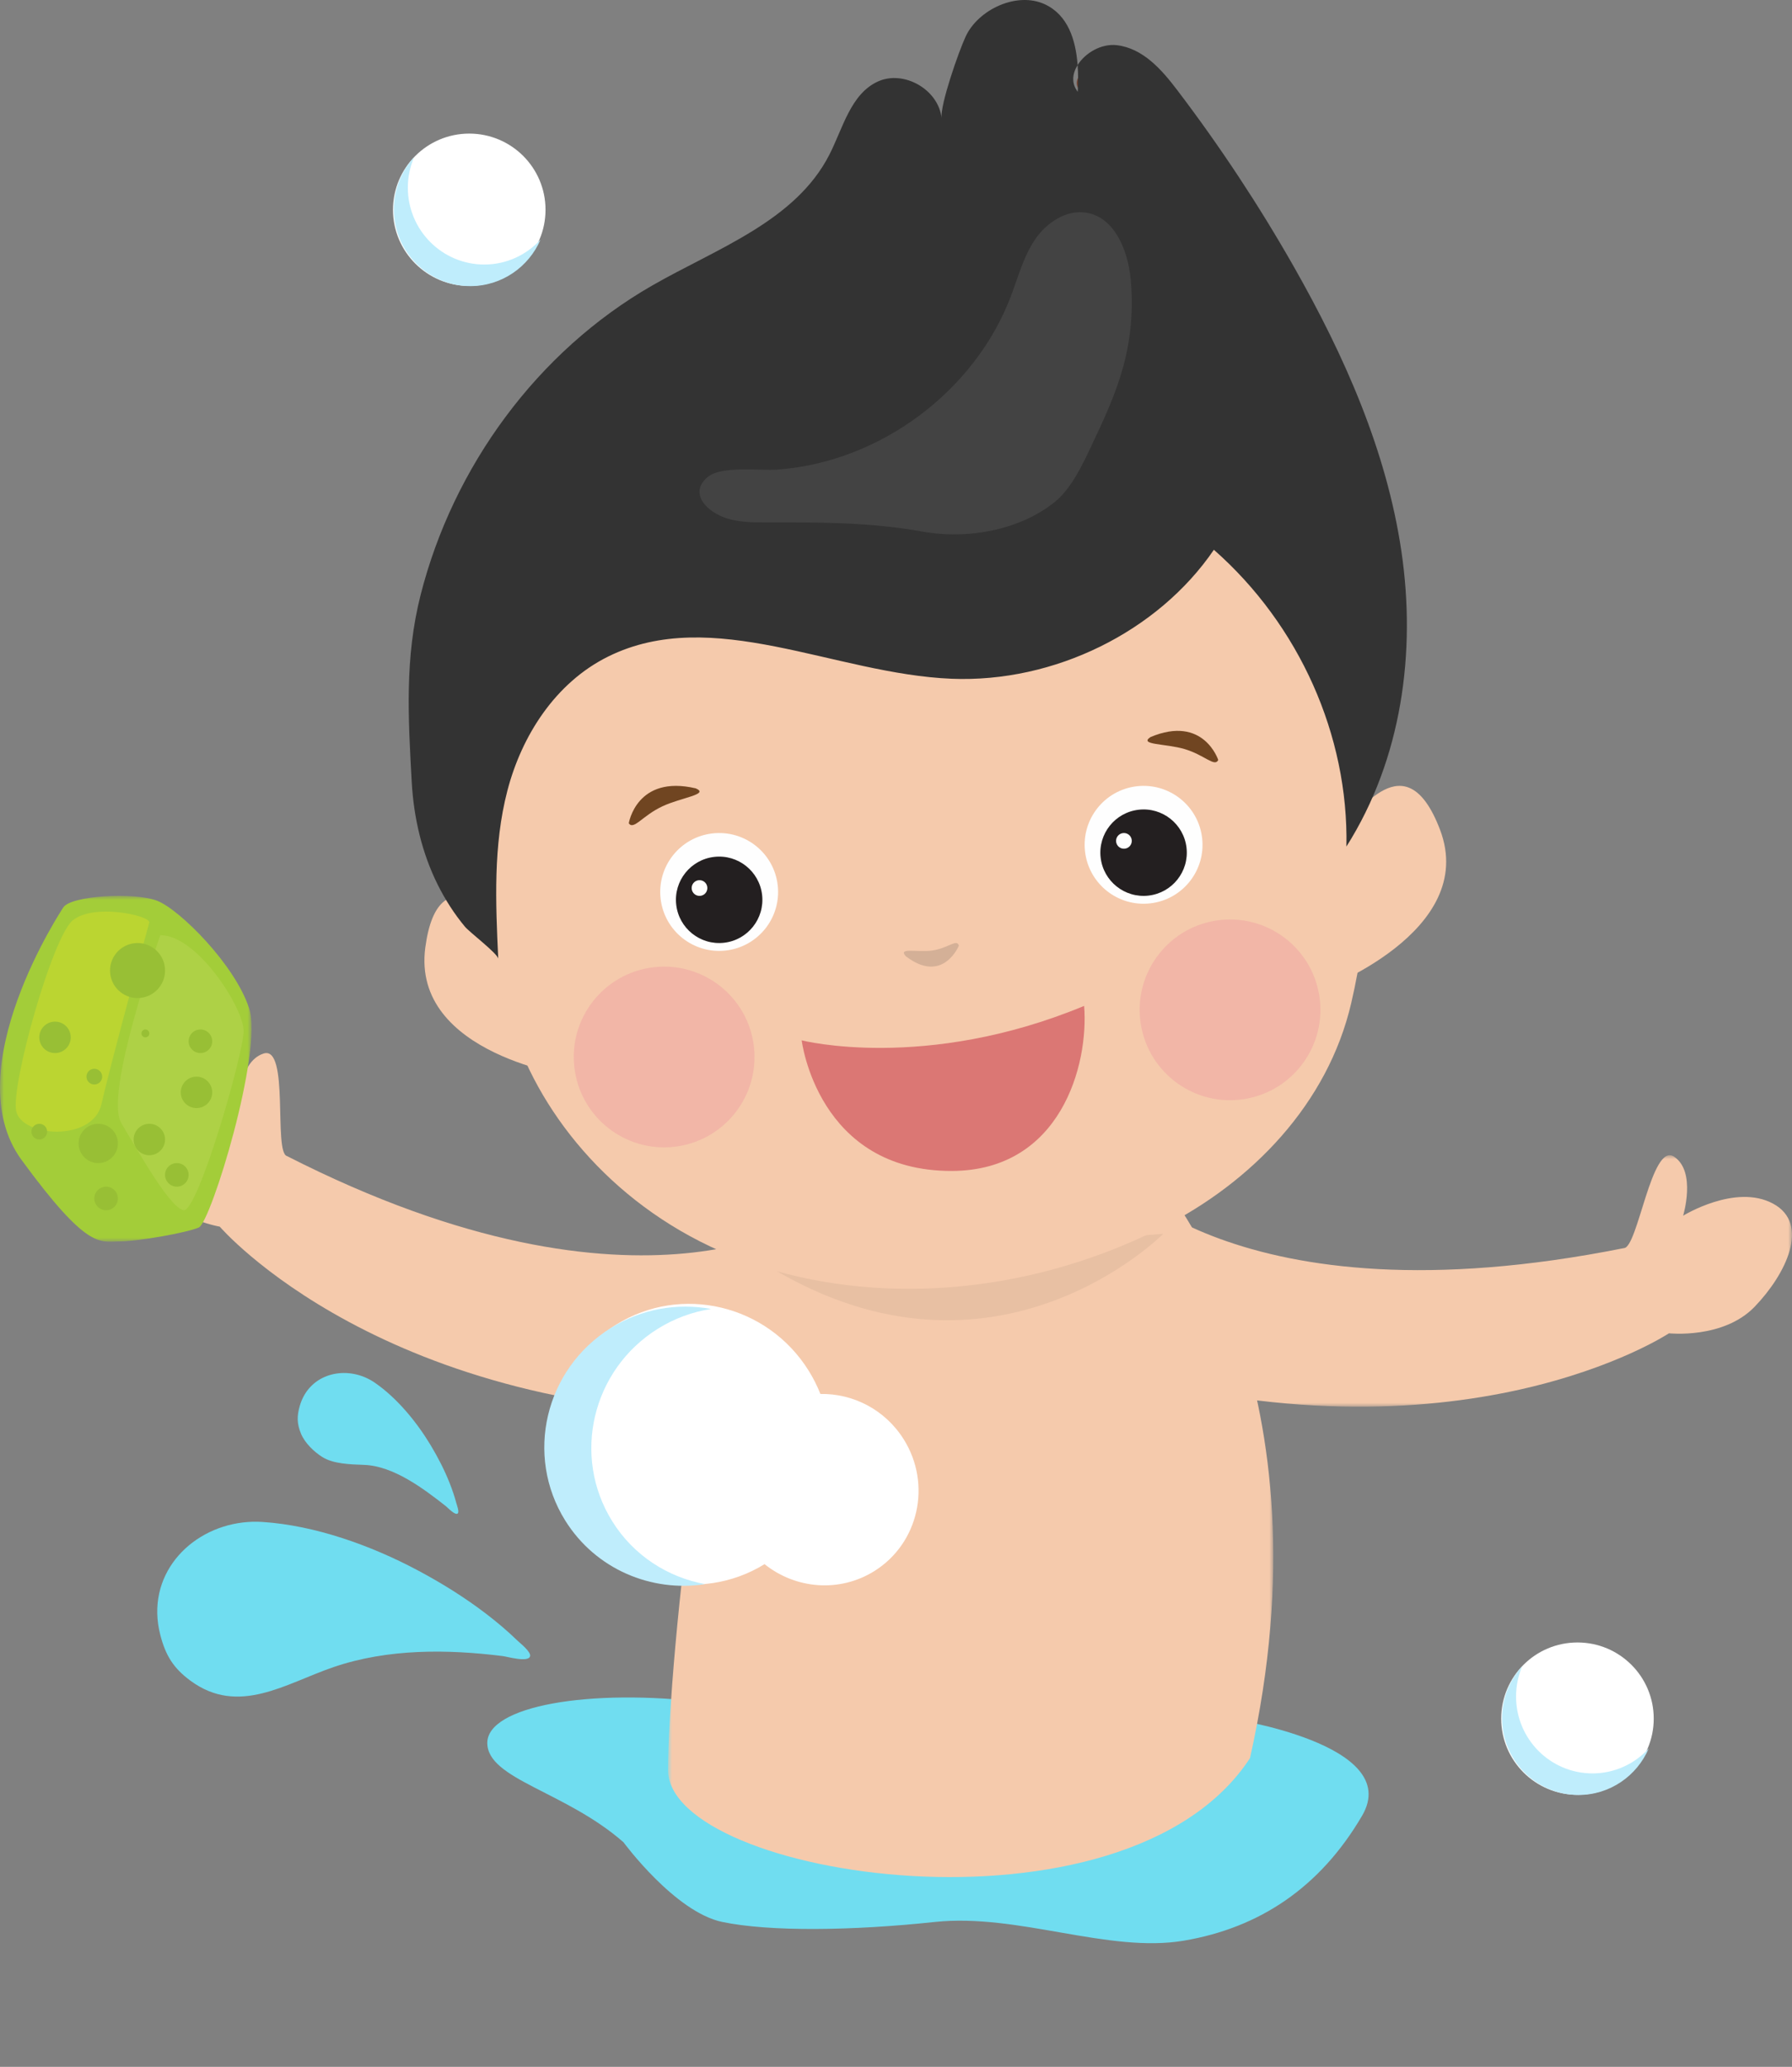 <?xml version="1.0" encoding="UTF-8"?>
<svg width="228px" height="263px" viewBox="0 0 228 263" version="1.1" xmlns="http://www.w3.org/2000/svg" xmlns:xlink="http://www.w3.org/1999/xlink">
    <rect x="0" y="0" width="228" height="263" fill="#808080" stroke="none"/>
    <title>product-boy</title>
    <defs>
        <polygon id="path-1" points="2.17583319e-14 0 108 0 108 32 2.17583319e-14 32"></polygon>
        <polygon id="path-3" points="-1.08704492e-14 -2.1853555e-14 77 -2.1853555e-14 77 112 -1.08704492e-14 112"></polygon>
        <polygon id="path-5" points="0 0 32 0 32 44 0 44"></polygon>
    </defs>
    <g id="Page-1" stroke="none" stroke-width="1" fill="none" fill-rule="evenodd">
        <g id="01.首頁" transform="translate(-697, -3062)">
            <g id="PRODUCT" transform="translate(-491, 2280)">
                <g id="product02" transform="translate(665.526, 475.443)">
                    <g id="product-boy" transform="translate(522.474, 306.557)">
                        <path d="M103.735,154.491 C103.735,154.491 81.959,170.273 36.505,147.103 C34.781,146.623 36.842,132.992 33.537,134.06 C30.231,135.128 30.345,141.055 30.345,141.055 C30.345,141.055 25.047,135.247 19.699,136.457 C14.351,137.666 15.634,144.771 18.346,149.859 C21.057,154.946 27.96,156.087 27.96,156.087 C27.96,156.087 48.826,180.433 96.728,179.994 C144.631,179.556 103.735,154.491 103.735,154.491" id="Fill-1" fill="#F5CAAC"></path>
                        <g id="Group-5" transform="translate(120, 147)">
                            <mask id="mask-2" fill="white">
                                <use xlink:href="#path-1"></use>
                            </mask>
                            <g id="Clip-4"></g>
                            <path d="M105.584,6.156 C100.793,3.578 94.145,7.699 94.145,7.699 C94.145,7.699 95.864,2.082 92.991,0.183 C90.116,-1.717 88.387,11.822 86.606,11.82 C36.804,21.778 21.193,2.006 21.193,2.006 C21.193,2.006 -25.705,13.911 20.028,27.102 C65.76,40.294 92.345,22.659 92.345,22.659 C92.345,22.659 99.262,23.413 103.239,19.288 C107.216,15.163 110.375,8.735 105.584,6.156" id="Fill-3" fill="#F5CAAC" mask="url(#mask-2)"></path>
                        </g>
                        <path d="M156.801,234.424 C164.228,227.914 174.13,226.411 174.13,221.778 C174.13,217.146 161.356,214.767 146.106,216.645 C130.856,218.523 124.915,220.151 111.15,217.521 C97.385,214.892 79.858,218.648 79.858,218.648 C79.858,218.648 57.478,221.904 62.826,231.044 C68.173,240.184 75.897,245.318 85.502,246.945 C95.108,248.573 106.595,243.439 117.191,244.566 C127.786,245.693 138.184,245.818 144.225,244.566 C150.265,243.314 156.801,234.424 156.801,234.424" id="Fill-1" fill="#70DDF0" transform="translate(118.065, 231.634) scale(-1, 1) translate(-118.065, -231.634) "></path>
                        <g id="Group-23" transform="translate(39.786, 198.669) scale(-1, 1) rotate(21) translate(-39.786, -198.669) translate(18.223, 177.309)" fill="#70DDF0">
                            <path d="M28.083,13.568 C27.287,13.77 26.5,14.047 25.733,14.4 C19.657,17.196 13.93,22.134 9.566,27.149 C7.282,29.774 5.167,32.56 3.345,35.527 C2.433,37.012 1.593,38.542 0.859,40.123 C0.654,40.564 -0.265,42.083 0.075,42.553 C0.576,43.248 2.786,41.569 3.315,41.286 C9.521,37.968 16.572,35.162 23.889,34.882 C30.326,34.636 37.423,36.396 41.535,29.966 C42.983,27.701 43.33,25.841 43.025,23.17 C42.149,15.485 34.823,11.854 28.083,13.568" id="Fill-1"></path>
                            <path d="M6.844,2.006 C6.547,2.307 6.272,2.639 6.027,2.999 C4.082,5.853 2.86,9.563 2.26,12.943 C1.947,14.713 1.75,16.509 1.731,18.308 C1.722,19.208 1.756,20.109 1.851,21.004 C1.877,21.253 1.873,22.17 2.148,22.288 C2.554,22.462 3.085,21.131 3.244,20.865 C5.084,17.786 7.615,13.718 11.061,12.253 C12.784,11.522 14.681,10.717 15.658,9.425 C16.416,8.422 17.098,6.948 17.134,5.69 C17.174,4.302 16.834,3.387 15.992,2.285 C13.569,-0.885 9.369,-0.545 6.844,2.006" id="Fill-8"></path>
                        </g>
                        <g id="Group-8" transform="translate(85, 151)">
                            <mask id="mask-4" fill="white">
                                <use xlink:href="#path-3"></use>
                            </mask>
                            <g id="Clip-7"></g>
                            <path d="M0,74.236 C0,87.905 58.173,97.018 74.039,72.717 C84.615,25.634 63.461,0.418 63.461,0.418 C63.461,0.418 18.888,-1.86 12.088,4.215 C5.288,10.291 0,60.567 0,74.236 Z" id="Fill-6" fill="#F5CAAC" mask="url(#mask-4)"></path>
                        </g>
                        <path d="M98.011,161.263 C126.698,178.601 148,157 148,157 C148,157 97.158,160.979 98.011,161.263" id="Fill-9" fill="#E8C0A3"></path>
                        <path d="M171.182,104.361 L168,126 C168,126 188.189,118.602 183.21,105.557 C178.758,93.89 172.713,104.191 171.182,104.361" id="Fill-11" fill="#F5CAAC"></path>
                        <path d="M54.112,120.572 C52.301,134.25 73,137 73,137 L65.204,116.799 C63.721,116.968 55.732,108.337 54.112,120.572" id="Fill-13" fill="#F5CAAC"></path>
                        <path d="M139.53,53.542 C126.381,48.477 101.912,46.65 79.228,63.398 C69.733,70.409 50.129,92.11 65.986,132.982 C70.415,144.397 80.642,155.635 95.799,160.82 C110.796,165.95 129.916,165.164 147.592,156.323 C159.328,150.454 168.953,140.407 171.921,127.633 C181.518,86.343 155.676,59.76 139.53,53.542" id="Fill-15" fill="#F5CAAC"></path>
                        <path d="M90.655,106.049 C86.539,106.515 83.582,110.231 84.049,114.346 C84.515,118.461 88.23,121.418 92.346,120.951 C96.461,120.485 99.418,116.77 98.951,112.655 C98.485,108.539 94.77,105.582 90.655,106.049" id="Fill-17" fill="#FEFEFE"></path>
                        <path d="M90.88,109.036 C87.862,109.378 85.693,112.102 86.036,115.12 C86.378,118.138 89.102,120.307 92.12,119.964 C95.138,119.622 97.307,116.897 96.964,113.88 C96.622,110.862 93.897,108.693 90.88,109.036" id="Fill-19" fill="#231F20"></path>
                        <path d="M88.887,112.006 C88.339,112.069 87.944,112.564 88.006,113.113 C88.069,113.661 88.564,114.056 89.113,113.993 C89.662,113.931 90.056,113.436 89.993,112.887 C89.931,112.339 89.436,111.944 88.887,112.006" id="Fill-21" fill="#FEFEFE"></path>
                        <path d="M144.654,100.048 C140.538,100.516 137.582,104.231 138.049,108.346 C138.515,112.461 142.23,115.418 146.345,114.951 C150.461,114.484 153.419,110.77 152.951,106.655 C152.484,102.539 148.769,99.582 144.654,100.048" id="Fill-23" fill="#FEFEFE"></path>
                        <path d="M144.88,103.036 C141.862,103.378 139.693,106.102 140.036,109.12 C140.378,112.138 143.102,114.307 146.12,113.964 C149.138,113.622 151.307,110.898 150.964,107.88 C150.622,104.862 147.897,102.693 144.88,103.036" id="Fill-25" fill="#231F20"></path>
                        <path d="M142.887,106.006 C142.339,106.069 141.944,106.564 142.006,107.112 C142.069,107.661 142.564,108.056 143.113,107.994 C143.661,107.931 144.056,107.436 143.994,106.887 C143.931,106.339 143.436,105.944 142.887,106.006" id="Fill-27" fill="#FEFEFE"></path>
                        <path d="M88.531,100.319 C80.986,98.543 80,104.766 80,104.766 C80.635,105.657 81.717,103.802 84.286,102.599 C86.707,101.465 90.289,101.096 88.531,100.319" id="Fill-29" fill="#704521"></path>
                        <path d="M146.379,93.791 C144.857,94.801 148.251,94.601 150.679,95.307 C153.254,96.056 154.542,97.654 155,96.709 C155,96.709 153.141,90.94 146.379,93.791" id="Fill-31" fill="#704521"></path>
                        <path d="M118.617,120.95 C116.725,121.219 114.215,120.516 115.236,121.67 C119.96,125.305 122,120.338 122,120.338 C121.765,119.407 120.624,120.664 118.617,120.95" id="Fill-33" fill="#D4B097"></path>
                        <path d="M83.204,123.074 C76.893,123.791 72.358,129.487 73.074,135.797 C73.791,142.107 79.487,146.642 85.797,145.926 C92.107,145.21 96.642,139.513 95.926,133.203 C95.21,126.893 89.514,122.358 83.204,123.074" id="Fill-35" fill="#F2B6A7"></path>
                        <path d="M155.204,117.074 C148.893,117.791 144.358,123.487 145.074,129.797 C145.791,136.107 151.487,140.642 157.797,139.926 C164.107,139.21 168.642,133.513 167.926,127.203 C167.209,120.893 161.514,116.358 155.204,117.074" id="Fill-37" fill="#F2B6A7"></path>
                        <path d="M137.929,12 C138.021,11.032 138.036,10.011 137.9,9 C136.805,9.963 136.589,11.074 137.929,12" id="Fill-39" fill="#6C3D2B"></path>
                        <path d="M164.623,33.947 C160.196,26.156 155.236,18.642 149.783,11.467 C147.825,8.889 145.446,6.151 142.103,5.751 C140.139,5.516 138.071,6.726 137.107,8.28 C137.191,9.423 137.182,10.58 137.125,11.675 C136.296,10.627 136.43,9.369 137.107,8.28 C136.868,5.046 135.865,1.912 132.946,0.549 C129.392,-1.111 124.461,1.203 122.862,4.65 C121.972,6.567 119.621,13.279 119.796,15.038 C119.431,11.405 114.987,8.855 111.677,10.38 C108.23,11.969 107.257,16.283 105.53,19.669 C101.209,28.146 91.229,31.603 82.987,36.328 C68.367,44.711 57.66,59.395 53.516,75.701 C51.476,83.726 51.938,91.378 52.385,99.504 C52.634,104.013 53.671,108.515 55.689,112.568 C56.64,114.476 57.794,116.282 59.156,117.922 C59.738,118.623 63.362,121.372 63.391,122 C63.06,114.853 62.741,107.591 64.554,100.619 C66.366,93.648 70.638,86.882 77.374,83.546 C90.656,76.968 106.192,85.768 121.078,86.37 C134.116,86.897 147.319,80.403 154.445,69.957 C165.309,79.521 171.588,93.582 171.308,107.719 C178.376,96.557 180.189,82.939 178.303,70.149 C176.416,57.359 171.061,45.279 164.623,33.947" id="Fill-41" fill="#333333"></path>
                        <path d="M138.307,27.08 C135.724,26.606 133.164,28.308 131.691,30.475 C130.218,32.642 129.551,35.234 128.622,37.68 C123.998,49.856 111.881,58.841 98.848,59.759 C96.685,59.911 91.872,59.245 90.089,60.664 C87.771,62.506 89.496,64.828 92.066,65.815 C93.775,66.472 95.656,66.477 97.487,66.473 C104.336,66.459 110.737,66.447 117.44,67.655 C123.183,68.69 130.185,67.42 134.641,63.498 C136.486,61.709 137.625,59.337 138.725,57.018 C140.348,53.599 141.98,50.156 142.953,46.501 C143.907,42.927 144.213,39.183 143.855,35.502 C143.505,31.907 141.872,27.734 138.307,27.08" id="Fill-43" fill="#434343"></path>
                        <path d="M102,132.381 C102,132.381 104.01,149.073 121.139,149 C134.954,148.941 138.547,135.502 137.935,128 C117.672,136.402 102,132.381 102,132.381" id="Fill-45" fill="#DB7774"></path>
                        <g id="Group-7" transform="translate(92, 186) scale(-1, 1) rotate(-58) translate(-92, -186) translate(70, 165)">
                            <path d="M12.223,0 C16.704,0 20.623,2.381 22.75,5.931 C23.827,5.732 24.939,5.627 26.075,5.627 C35.973,5.627 44,13.547 44,23.314 C44,33.082 35.973,41 26.075,41 C16.213,41 8.213,33.145 8.149,23.432 C3.402,21.777 0,17.31 0,12.059 C0,5.4 5.472,0 12.223,0 Z" id="Combined-Shape" fill="#FFFFFF"></path>
                            <path d="M39.297,12 C40.229,14.174 40.748,16.567 40.748,19.086 C40.748,28.967 32.812,36.976 23.024,36.976 C17.868,36.976 13.24,34.741 10,31.193 C12.721,37.549 18.98,42 26.275,42 C36.063,42 44,33.989 44,24.108 C44,19.433 42.208,15.189 39.297,12" id="Fill-4" fill="#BFEDFC"></path>
                        </g>
                        <g id="Group-7" transform="translate(59.704, 26.704) scale(-1, 1) translate(-59.704, -26.704) translate(50, 17)">
                            <path d="M19.407,9.693 C19.407,15.045 15.062,19.385 9.704,19.385 C4.344,19.385 0,15.045 0,9.693 C0,4.34 4.344,0 9.704,0 C15.062,0 19.407,4.34 19.407,9.693" id="Fill-1" fill="#FFFFFF"></path>
                            <path d="M16.721,3.005 C17.232,4.193 17.518,5.502 17.518,6.879 C17.518,12.281 13.162,16.661 7.79,16.661 C4.96,16.661 2.42,15.438 0.641,13.499 C2.135,16.973 5.57,19.407 9.574,19.407 C14.946,19.407 19.302,15.027 19.302,9.625 C19.302,7.068 18.319,4.748 16.721,3.005" id="Fill-4" fill="#BFEDFC"></path>
                        </g>
                        <g id="Group-7" transform="translate(200.704, 218.704) scale(-1, 1) translate(-200.704, -218.704) translate(191, 209)">
                            <path d="M19.407,9.693 C19.407,15.045 15.062,19.385 9.704,19.385 C4.344,19.385 0,15.045 0,9.693 C0,4.34 4.344,0 9.704,0 C15.062,0 19.407,4.34 19.407,9.693" id="Fill-1" fill="#FFFFFF"></path>
                            <path d="M16.721,3.005 C17.232,4.193 17.518,5.502 17.518,6.879 C17.518,12.281 13.162,16.661 7.79,16.661 C4.96,16.661 2.42,15.438 0.641,13.499 C2.135,16.973 5.57,19.407 9.574,19.407 C14.946,19.407 19.302,15.027 19.302,9.625 C19.302,7.068 18.319,4.748 16.721,3.005" id="Fill-4" fill="#BFEDFC"></path>
                        </g>
                        <g id="Group-30" transform="translate(0, 114)">
                            <g id="Group-3">
                                <mask id="mask-6" fill="white">
                                    <use xlink:href="#path-5"></use>
                                </mask>
                                <g id="Clip-2"></g>
                                <path d="M8.035,1.499 C8.035,1.499 -5.679,22.072 2.726,33.574 C11.132,45.077 12.68,43.971 15.113,43.971 C17.546,43.971 23.74,42.865 25.288,42.201 C26.836,41.538 33.472,19.86 31.702,14.329 C29.933,8.799 22.855,1.72 19.979,0.614 C17.104,-0.492 8.919,-0.049 8.035,1.499" id="Fill-1" fill="#A3CD39" mask="url(#mask-6)"></path>
                            </g>
                            <path d="M19,3.363 C19,3.363 14.004,21.584 12.918,26.472 C11.831,31.36 2.707,30.694 2.056,27.361 C1.404,24.028 6.618,5.363 9.225,3.141 C11.831,0.919 19,2.474 19,3.363" id="Fill-4" fill="#BBD531"></path>
                            <path d="M20.399,5 C20.399,5 13.181,25.154 15.437,28.919 C17.692,32.684 21.527,39.55 23.331,39.993 C25.135,40.436 31,20.06 31,17.181 C31,14.302 25.135,5 20.399,5" id="Fill-6" fill="#AED146"></path>
                            <path d="M27,18.5 C27,19.328 26.328,20 25.5,20 C24.671,20 24,19.328 24,18.5 C24,17.671 24.671,17 25.5,17 C26.328,17 27,17.671 27,18.5" id="Fill-8" fill="#98BF35"></path>
                            <path d="M21,9.5 C21,11.433 19.433,13 17.5,13 C15.567,13 14,11.433 14,9.5 C14,7.567 15.567,6 17.5,6 C19.433,6 21,7.567 21,9.5" id="Fill-10" fill="#98BF35"></path>
                            <path d="M19,17.5 C19,17.776 18.776,18 18.5,18 C18.224,18 18,17.776 18,17.5 C18,17.224 18.224,17 18.5,17 C18.776,17 19,17.224 19,17.5" id="Fill-12" fill="#98BF35"></path>
                            <path d="M9,18 C9,19.105 8.105,20 7,20 C5.896,20 5,19.105 5,18 C5,16.896 5.896,16 7,16 C8.105,16 9,16.896 9,18" id="Fill-14" fill="#98BF35"></path>
                            <path d="M13,23 C13,23.552 12.553,24 12,24 C11.448,24 11,23.552 11,23 C11,22.448 11.448,22 12,22 C12.553,22 13,22.448 13,23" id="Fill-16" fill="#98BF35"></path>
                            <path d="M15,31.5 C15,32.881 13.88,34 12.5,34 C11.119,34 10,32.881 10,31.5 C10,30.119 11.119,29 12.5,29 C13.88,29 15,30.119 15,31.5" id="Fill-18" fill="#98BF35"></path>
                            <path d="M21,31 C21,32.104 20.105,33 19,33 C17.896,33 17,32.104 17,31 C17,29.896 17.896,29 19,29 C20.105,29 21,29.896 21,31" id="Fill-20" fill="#98BF35"></path>
                            <path d="M24,35.5 C24,36.328 23.328,37 22.5,37 C21.671,37 21,36.328 21,35.5 C21,34.672 21.671,34 22.5,34 C23.328,34 24,34.672 24,35.5" id="Fill-22" fill="#98BF35"></path>
                            <path d="M15,38.5 C15,39.328 14.328,40 13.5,40 C12.671,40 12,39.328 12,38.5 C12,37.672 12.671,37 13.5,37 C14.328,37 15,37.672 15,38.5" id="Fill-24" fill="#98BF35"></path>
                            <path d="M6,30 C6,30.552 5.552,31 5,31 C4.448,31 4,30.552 4,30 C4,29.448 4.448,29 5,29 C5.552,29 6,29.448 6,30" id="Fill-26" fill="#98BF35"></path>
                            <path d="M27,25 C27,26.104 26.105,27 25,27 C23.895,27 23,26.104 23,25 C23,23.896 23.895,23 25,23 C26.105,23 27,23.896 27,25" id="Fill-28" fill="#98BF35"></path>
                        </g>
                    </g>
                </g>
            </g>
        </g>
    </g>
</svg>